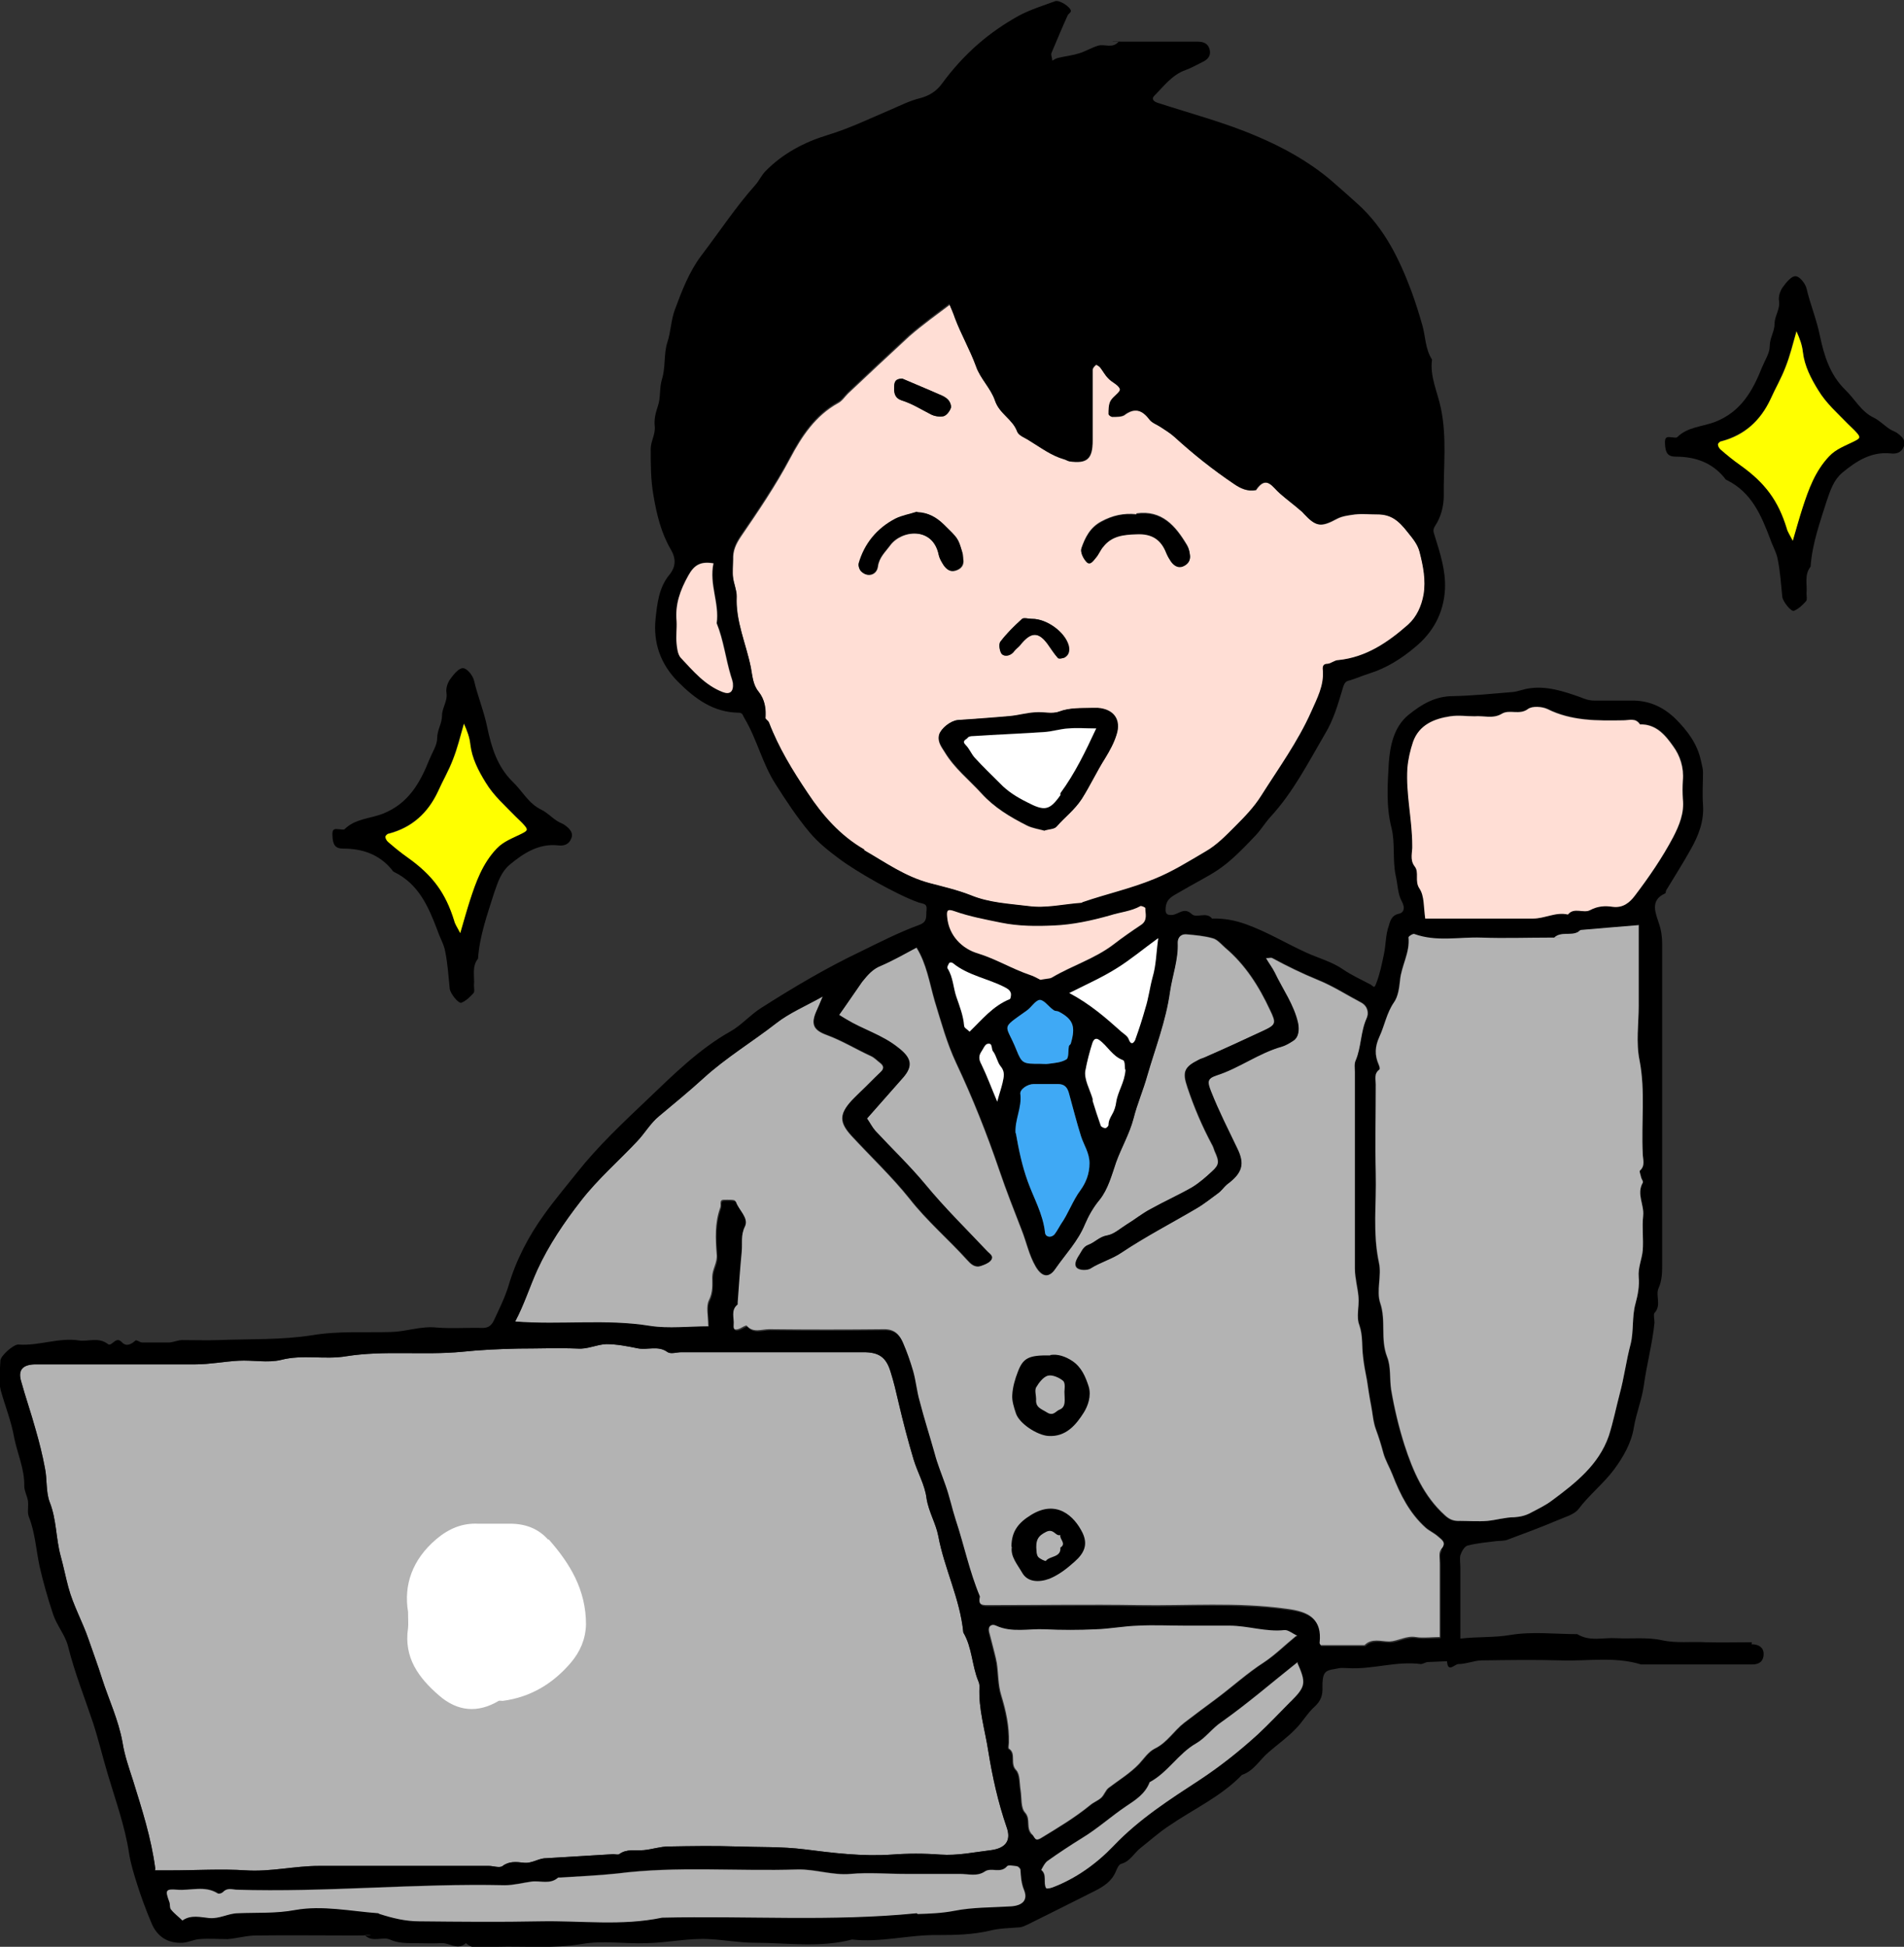 <?xml version="1.0" encoding="UTF-8"?>
<svg xmlns="http://www.w3.org/2000/svg" width="470.8" height="481.3" version="1.1" viewBox="0 0 470.8 481.3">
  <rect x="0" y="0" width="470.8" height="481.3" fill="#333333" stroke="none"/>
  <!-- Generator: Adobe Illustrator 28.7.1, SVG Export Plug-In . SVG Version: 1.2.0 Build 142)  -->
  <g>
    <g id="_レイヤー_1" data-name="レイヤー_1">
      <path d="M82.2,206.8c0-1-.2-2.1,1.5-1.8.5,0,1.2.2,1.5,0,2.6-2.6,6.3-2.6,9.4-3.8,6.4-2.5,9.3-7.7,11.6-13.5.7-1.7,1.9-3.5,1.9-5.2,0-2.1,1.2-3.6,1.2-5.6,0-1.9,1.4-3.5,1.1-5.6-.2-1.1.3-2.6,1-3.5.8-1.1,2.1-2.7,3.1-2.6,1,0,2.4,1.8,2.7,3,.9,3.9,2.5,7.7,3.3,11.7,1,4.7,2.4,9.6,6.3,13.4,2.4,2.3,3.9,5.4,7.1,6.9,1.4.7,2.5,1.9,3.9,2.8.6.4,1.4.6,2,1.1,1.1.8,2.1,1.9,1.4,3.3-.5,1.3-1.7,1.8-3.2,1.6-4.8-.5-8.5,1.9-12,4.8-2.1,1.8-2.9,4.3-3.8,6.9-1.7,5.4-3.6,10.6-4,16.3-1.6,2-.8,4.4-1,6.6,0,.7.2,1.5-.1,1.9-.8.9-1.8,1.9-3,2.4-.7.3-2.8-2.3-2.9-3.5-.3-3-.5-6.1-1.1-9.1-.3-1.8-1.3-3.4-1.9-5.2-2.2-5.8-4.6-11.5-10.7-14.5-.3-.1-.5-.4-.7-.7-3.1-3.7-7.2-5.1-11.9-5.1-2,0-2.6-.9-2.7-3.2ZM114.7,178.9c-1,3.2-1.7,6.1-2.7,8.8-1.1,2.7-2.5,5.3-3.7,7.9-2.4,5.3-6.4,8.8-12.1,10.4-.4,0-.8.5-.9.8,0,.4.2.9.6,1.2,1.6,1.3,3.2,2.7,4.9,3.9,6.2,4.4,9.4,8.8,11.5,15.6.3.9.8,1.7,1.5,3.1.9-3.1,1.6-5.6,2.4-8.1,1.5-4.6,3.1-9.1,6.6-12.8,1.7-1.8,4-2.6,6-3.6,1.5-.8,1.8-1,.8-2.2-.7-.8-1.4-1.4-2.1-2.1-2.6-2.7-5.4-5.1-7.4-8.4-1.8-2.9-3.4-6-3.8-9.4-.2-1.8-.8-3.3-1.6-5.2Z" fill-rule="evenodd"/>
      <path d="M38.4,462c-1-7.6-3.3-14.7-5.5-21.8-1-3.1-2.1-6.2-2.6-9.4-1-5.6-3.4-10.6-5.1-15.9-1-3.2-2.2-6.4-3.3-9.6-1.5-4.4-3.8-8.4-5-12.9-.7-2.6-1.2-5.2-1.9-7.7-1.2-4.4-1-9-2.7-13.3-1-2.6-.6-5.7-1.2-8.5-.6-3.2-1.4-6.4-2.3-9.5-1.1-4-2.5-8-3.6-12-.8-2.8.5-4.1,3.7-4.1,13.2,0,26.3,0,39.5,0,3.5,0,7-.7,10.6-.9,3.5-.2,7.2.6,10.5-.2,5.4-1.4,10.8,0,16.1-.9,9.5-1.5,19.1-.2,28.6-1.1,4.7-.5,9.4-.7,14.1-.8,4.8,0,9.7-.2,14.5,0,2.5.2,4.7-1,7.1-1.1,2.6,0,5.1.5,7.6,1,2.5.6,5.2-.8,7.6,1,.8.5,2.3,0,3.4,0,15,0,30,0,45,0,3.8,0,5.6,1.2,6.7,4.8.8,2.5,1.4,5.1,2,7.7,1.1,4.7,2.3,9.3,3.7,14,1,3.3,2.8,6.3,3.2,9.6.5,3.3,2.3,6.2,2.9,9.3,1.5,8.1,5.4,15.6,6.2,23.9,2.2,3.7,2.1,8.1,3.7,12,.2.4.3.9.3,1.4-.3,5.5,1.4,10.8,2.2,16.1,1,6.2,2.4,12.5,4.5,18.6,1.2,3.3-.2,5.2-3.8,5.7-4.2.5-8.3,1.4-12.6,1.1-4-.3-8-.3-12,0-7.3.5-14.5-.4-21.6-1.3-5.6-.7-11.1-.5-16.6-.7-5.7-.2-11.3-.1-17,0-2,0-4,.7-6.1.9-2.1.2-4.2-.4-6.1,1-.3.2-1,0-1.5,0-5.5.3-11.1.7-16.6,1-1.9,0-3.5,1.4-5.6,1.1-1.7-.2-3.5-.4-5.1.8-.7.6-2.3,0-3.4,0-14,0-28,0-42,0-6.1,0-12,1.5-18.1,1.1-6.1-.4-12.3,0-18.5,0h-4Z" fill="#b3b3b3" fill-rule="evenodd"/>
      <path d="M175.2,328c-5.1,0-9.9.6-14.5-.1-11-1.8-22.1-.2-33.4-1.1,2.2-4.1,3.6-8.6,5.5-12.8,2.8-6.1,6.6-11.7,10.8-17.1,4.2-5.4,9.3-9.8,13.9-14.7,1.9-2,3.3-4.5,5.4-6.2,3.7-3.1,7.5-6.2,11-9.4,5.6-5.1,12.1-9,18-13.6,3.2-2.5,7.2-4.2,11.5-6.6-.7,1.7-1.1,2.6-1.5,3.5-1.5,3.3-.8,4.8,2.5,6,3.8,1.4,7.2,3.5,10.9,5.2.9.4,1.5,1.1,2.3,1.7,1,.8,1,1.5,0,2.4-1.7,1.6-3.3,3.3-5,4.9s-1.4,1.4-2.1,2.1c-3,3.3-3,5.3,0,8.6,4.8,5.2,10,10.1,14.4,15.6,4.3,5.5,9.6,10,14.2,15.1.9,1,1.9,2,3.4,1.5.9-.3,1.9-.7,2.4-1.3.9-1.1-.4-1.7-1-2.4-5.1-5.4-10.4-10.6-15.1-16.3-3.9-4.7-8.3-8.9-12.4-13.3-.8-.9-1.4-2.1-2.1-3.1,3-3.4,6-6.8,9-10.2,2.5-2.9,1.9-4.9-1.4-7.4-3.9-3.1-8.6-4.4-12.7-6.9-.7-.4-1.3-.8-1.8-1.1,2-2.8,3.8-5.5,5.7-8.2,1.3-1.6,2.6-3.2,4.7-4,3-1.3,5.8-2.9,8.8-4.5,2.5,4,3.2,8.7,4.5,13.2,1.6,5.2,3,10.4,5.3,15.3,4.1,8.7,7.6,17.5,10.7,26.6,1.7,5,3.6,9.8,5.5,14.7,1.2,3,1.8,6.2,3.5,9.1,1.5,2.5,3.2,2.9,4.8.5,2.5-3.6,5.6-6.8,7.3-11,.9-2.1,2.1-4.2,3.6-6,2.1-2.6,3-6.1,4.1-9.3,1.3-3.6,3.3-7,4.3-10.8.9-3.6,2.4-7,3.4-10.6,2-6.9,4.6-13.5,5.6-20.7.6-4.1,2.1-8,1.9-12.2,0-1.3.9-2.2,2.2-2.1,2.2.2,4.5.4,6.6,1,1.1.3,2.1,1.5,3,2.3,5,4.2,8.4,9.6,11.1,15.4,1.6,3.3,1.5,3.7-1.7,5.2-4.7,2.2-9.5,4.4-14.3,6.5-.6.3-1.2.4-1.7.7-3.6,1.8-4,3-2.7,6.8,1.6,4.8,3.6,9.5,6,14,.3.5.5,1.1.7,1.7,1.2,2.6,1.2,3.4-.7,5.1-1.5,1.4-3.1,2.8-4.9,3.9-3.3,1.9-6.9,3.5-10.3,5.4-2.1,1.1-3.9,2.6-5.9,3.8-1.6,1-3.1,2.4-4.8,2.7-1.9.3-3,1.7-4.6,2.3-1.4.5-1.7,1.7-2.4,2.7-.7,1.1-1.2,2.3-.4,3,.7.6,2.4.6,3.2.2,2.5-1.6,5.5-2.4,7.8-4,6-4,12.4-7.3,18.5-10.9,1.9-1.1,3.6-2.5,5.4-3.8.8-.6,1.4-1.5,2.1-2.1,3.8-2.8,4.5-5,2.5-9-2.2-4.6-4.5-9.1-6.4-13.9-1-2.5-1-3.3,1.4-4.1,5.6-1.8,10.4-5.5,16.1-7.1,1-.3,2-.9,2.9-1.5,1.2-.8,1.4-2.5,1.1-4.2-1-4.6-3.8-8.4-5.8-12.6-.6-1.2-1.4-2.2-2.2-3.6.8,0,1.4-.2,1.7,0,3.7,2,7.4,3.8,11.3,5.4,3.7,1.5,7.1,3.7,10.7,5.6,1.6.9,1.9,2.6,1.3,3.9-1.5,3.3-1.3,7.1-2.7,10.4-.4.8-.2,1.9-.2,2.9,0,16.2,0,32.3,0,48.5,0,2.4.7,4.7.9,7.1.2,2.3-.6,4.9.2,6.9.9,2.6.6,5.1.9,7.6.2,2,.6,4.1,1,6.1.3,2,.6,4.1,1,6.1.4,2,.5,4.1,1.2,6,.7,1.9,1.3,3.8,1.8,5.7.5,1.9,1.6,3.7,2.3,5.5,1.9,4.9,4.2,9.5,8.2,13.1.9.8,2.1,1.3,3.1,2.2.9.8,2.2,1.5.7,3.2-.6.7-.3,2.2-.3,3.3,0,6,0,12,0,18.3-2,0-4.1.3-5.9,0-2.4-.4-4.3,1-6.6,1.1-2,0-4.3-.9-6.1.9h-10.9c-.2-.4-.5-.7-.4-.9.6-5.7-2.4-7.4-8-8.1-12.2-1.7-24.4-.7-36.6-.9-12.2-.2-24.3,0-36.5,0-1.7,0-3.5.3-2.9-2.4-2.6-6.2-3.9-12.7-6-19-.9-2.8-1.5-5.7-2.5-8.5-.9-2.6-2-5.2-2.7-7.9-1.2-4.3-2.6-8.6-3.7-12.9-.7-2.4-.9-4.9-1.6-7.4-.7-2.4-1.5-4.7-2.5-7-.8-1.9-2-3.1-4.4-3.1-9.5.1-19,.1-28.5,0-1.9,0-4,1-5.6-.9-.1-.1-1.1.4-1.6.7-1.3.6-1.9.2-1.8-1.1.2-1.7-.8-3.7,1-5.1,0,0,0-.3,0-.5.3-4.2.6-8.4,1-12.6.2-2-.3-4,.8-6.2,1-2.1-1.5-3.9-2.2-6-.1-.4-1.8-.3-2.8-.3-1.3,0-.6,1.2-.9,1.9-1.4,3.8-1.2,7.7-.9,11.6.2,2.1-1.1,3.6-1.1,5.6,0,1.9.2,3.7-.8,5.7-.8,1.6-.2,3.9-.2,6.2Z" fill="#b3b3b3" fill-rule="evenodd"/>
      <path d="M234.8,75.2c.5,1.2,1,2.3,1.4,3.5,1.5,4,3.7,7.8,5.2,11.9,1,3,3.7,5.5,4.7,8.5,1.1,3.3,4.4,4.6,5.5,7.7.4,1,2,1.5,3,2.2,2.8,1.7,5.4,3.7,8.6,4.6.4.1.8.4,1.3.5,4.3.6,5.7-.6,5.7-5.1,0-5.8,0-11.7,0-17.5,0-.5.5-1,.9-1.3,0,0,.8.4,1,.7.7.9,1.2,1.9,2,2.7.9,1,2.6,1.6,2.9,2.7.2.7-1.7,1.8-2.3,2.9-.5.9-.5,2.2-.5,3.3,0,.2.7.7,1,.6.9,0,2.1,0,2.8-.4,2.6-2,4.5-1.3,6.3,1.1.6.8,1.8,1.2,2.7,1.8,1.2.8,2.4,1.5,3.5,2.5,4.6,4.2,9.5,8.1,14.7,11.6,1.6,1.1,3.3,1.9,5.4,1.5,2.6-3.9,4.1-.7,6,.9,1.7,1.5,3.5,2.8,5.2,4.3.3.2.5.5.7.7,3,3.2,4.2,3.3,8.1,1.2,1.3-.7,3-.9,4.5-1.1,1.8-.2,3.7,0,5.5,0,3.3,0,5.2,1.4,7.6,4.5,1.2,1.5,2.4,2.9,2.9,4.8.9,3.5,1.6,7,1,10.6-.5,2.8-1.7,5.5-3.8,7.4-5,4.4-10.4,8.1-17.3,8.8-.9,0-1.7.8-2.6.9-1.2,0-1.3.7-1.2,1.6.3,3.8-1.4,6.9-2.9,10.3-3.3,7.4-8.1,14-12.4,20.8-1.7,2.7-4,5.1-6.3,7.4-2.3,2.3-4.6,4.7-7.4,6.3-4.1,2.4-8.2,5-12.7,6.8-5.8,2.4-11.8,3.7-17.6,5.7-.1,0-.3.2-.4.2-4.4.3-8.8,1.4-13.1.8-4.8-.6-9.7-.8-14.3-2.7-3.3-1.3-6.8-2.1-10.2-3-6-1.6-10.9-5.1-16.1-8.1-5.9-3.4-10.3-8.4-14-14-3.7-5.5-7.2-11.2-9.6-17.5-.2-.4-.9-.8-.9-1.1.2-2.3-.1-4.5-1.6-6.4-1.5-1.8-1.6-4.1-2-6.2-1.2-5.9-3.8-11.4-3.5-17.6,0-1.5-.7-3-.9-4.6-.2-1.5,0-3,0-4.5-.1-2.2.7-3.9,1.9-5.7,4.3-6.3,8.6-12.6,12.2-19.4,2.8-5.3,6.2-10.5,11.8-13.6,1-.5,1.7-1.6,2.5-2.4,5-4.7,10.1-9.5,15.1-14.1,1.7-1.5,3.5-2.9,5.2-4.2,1.6-1.2,3.2-2.4,4.8-3.6ZM258.4,205.3c1.1-.3,2.3-.3,2.8-.9,2-2.3,4.5-4.1,6.2-6.8,2.1-3.3,3.7-6.8,5.8-10.1,1.1-1.8,2.2-3.8,2.8-5.8,1.2-3.7-.8-6.3-4.6-6.6-.5,0-1,0-1.5,0-2.7,0-5.4-.1-8.1.9-1.8.6-4,0-5.9.2-2,.2-4,.7-6.1.9-4.3.4-8.7.7-13.1,1-1.7.1-4,2-4.5,3.5-.5,1.8.6,3.1,1.4,4.4,2.4,4,6,6.8,9.1,10.2,3.2,3.5,7.1,5.8,11.2,7.9,1.4.7,3,.9,4.4,1.3ZM226.8,126.6c-1.8.5-3.7.9-5.3,1.7-4.6,2.3-7.6,6.1-9.1,11.1-.2.6.2,1.6.7,2,1.5,1.4,3.7.8,4-1.3.3-2.3,1.9-3.7,3-5.2,2.8-3.9,10.7-4.8,12.1,2.4.2.9.7,1.7,1.2,2.5.7,1,1.6,1.7,2.9,1.3,1.4-.4,2.2-1.4,1.9-2.9,0-.6-.1-1.3-.3-1.9-1-3.2-1-3.1-4.5-6.6-1.8-1.8-3.8-2.9-6.5-3ZM281,127.1c-3.2-.3-5.9.3-8.7,1.8-2.8,1.5-4,4-4.9,6.6-.3.9.5,2.5,1.3,3.3.9.9,1.7-.4,2.3-1.1.7-.8,1.1-1.9,1.8-2.7,2.1-2.6,5-3,8.2-3.1,3.8-.1,6.1,1.3,7.4,4.7.3.7.6,1.4,1.1,2,.7,1,1.7,1.7,2.9,1.3,1.3-.4,2.1-1.5,1.8-3-.1-.7-.3-1.5-.7-2.2-2.8-4.7-6.2-8.7-12.5-7.8ZM255.2,153c-.8,0-2-.3-2.4,0-2,1.7-3.9,3.6-5.4,5.7-.5.6-.2,2.6.5,3.1.7.6,2.2.3,3-.9.4-.5,1-.9,1.4-1.4,2.6-3.3,4.6-3.4,6.8-.3.8,1.1,1.6,2.4,2.5,3.4.2.3,1.2.1,1.6,0,1.2-.6,1.4-1.8,1.1-3-.9-3.3-5.4-6.6-9-6.6ZM223.1,93.6c-1.9,0-2,1-2,2.4,0,1.5.6,2.5,1.9,3,2.5.8,4.7,2.2,7.1,3.4.9.5,2.2.7,3.2.5.7-.2,1.5-1.2,1.8-2,.2-.6-.2-1.6-.7-2.1-.6-.7-1.5-1.1-2.4-1.4-3-1.3-5.9-2.5-8.9-3.8Z" fill="#ffded5" fill-rule="evenodd"/>
      <path d="M433.2,406c-3.8,0-7.7.1-11.5,0-3.6-.2-7.1.3-10.8-.5-3.6-.8-7.5-.3-11.3-.5-3.2-.2-6.5.9-9.6-1-5.5,0-11.1-.7-16.5.2-4.1.7-8.1.4-12.4.9v-17.6c0-1-.2-2.1,0-3,.3-.9,1-2.2,1.8-2.4,2.3-.6,4.7-.8,7.1-1.1,1-.1,2,0,2.9-.4,4-1.5,8.1-3,12.1-4.7,1.8-.8,4.2-1.4,5.3-2.8,2.7-3.6,6.2-6.3,8.8-9.8,2.3-3.1,4.3-6.6,4.9-10.4.6-3.6,2-6.9,2.5-10.6.7-5.1,2.1-10.2,2.6-15.3,0-.8-.3-2,0-2.4,1.8-1.9.2-4.3,1-6.1.9-2,.9-4,.9-6.1,0-26.3,0-52.7,0-79,0-1.7-.2-3.4-.8-5.1-.7-2.3-2.4-5.7,1.5-7.4.2,0,.2-.6.3-.8,2-3.3,4.1-6.6,6-10,2-3.5,3.4-7.1,3.1-11.2-.2-2.6,0-5.3,0-8,0-.9-.3-1.8-.5-2.8-.9-4.2-3.3-7.4-6.3-10.4-3.2-3.1-6.8-4.6-11.1-4.5-3,0-6,0-9,0-1.3,0-2.4-.4-3.6-.9-4-1.4-8.2-2.8-12.6-2.1-1.4.2-2.7.8-4.1.9-4.9.4-9.7.9-14.6,1-4.5,0-7.9,2.1-11.1,4.7-3.6,3-4.5,7.7-4.8,11.9-.3,5.3-.7,10.7.7,16.1.9,3.7.2,7.7,1,11.6.5,2.1.5,4.6,1.5,6.4,1,1.8.4,2.9-.7,3.1-1.9.4-2.2,2-2.5,3-.8,2.2-.7,4.7-1.2,7-.5,2.4-1,4.9-1.9,7.2-.5,1.4-.6.8-1.4.3-2.3-1.2-4.7-2.3-6.9-3.8-2.6-1.8-5.9-2.7-8.8-4-5.1-2.3-9.8-5.2-15.1-7.1-2.8-1-5.5-1.5-8.4-1.4-1.4-1.8-3.8,0-5-1.1-1.9-1.8-3.2,0-4.8.2-.8,0-1.6.1-1.7-1.1,0-1.9.5-2.9,2.5-4,10.2-6,10.9-5.1,19.9-14.7,1.3-1.4,2.3-3.1,3.6-4.5,5.6-6.1,9.3-13.4,13.4-20.4,2.2-3.6,3.3-7.6,4.5-11.6.4-1.2.7-1.5,1.7-1.7,1.6-.5,3.2-1.2,4.8-1.7,4.2-1.3,8-3.7,11.3-6.5,4.4-3.6,7.1-8.4,7.4-14.4.2-4.6-1.2-8.8-2.5-13-.3-1-.6-1.5,0-2.5,1.5-2.2,2.2-5,2.2-7.5-.1-7.2.8-14.4-.7-21.6-.8-4-2.8-7.9-2.2-12.1-1.7-2.6-1.6-5.7-2.4-8.5-.8-2.8-1.7-5.7-2.7-8.4-3-8-6.7-15.6-13.2-21.5-2.3-2.1-4.6-4.1-6.9-6.1-5.5-4.6-11.7-8-18.1-10.7-7.9-3.4-16.3-5.6-24.6-8.3-1.2-.4-1.4-1.1-.8-1.7,2.4-2.4,4.4-5.2,7.8-6.4,1.4-.5,2.8-1.3,4.2-2,1.3-.6,2.1-1.6,1.7-3.1-.4-1.4-1.4-1.9-3-1.9-6,0-12,0-18,0s-1.3-.2-1.5,0c-1.5,1.8-3.5.5-5.1,1-1.6.5-3.1,1.4-4.7,1.9-1.6.5-3.4.7-5.1,1.1-.5.1-1,.4-1.5.7,0-.6-.4-1.4-.2-1.9,1.3-3.1,2.6-6.2,4-9.3.2-.4.8-.7.8-1.1-.1-1-2.9-2.8-3.9-2.4-3,1.1-6.2,2.1-9,3.6-7.2,4-13.4,9.2-19,16.8-1.3,1.8-3.1,3-5.5,3.6-2.4.6-4.6,1.7-6.9,2.7-5.2,2.2-10.3,4.7-15.9,6.4-5.6,1.7-11,4.5-15.3,8.9-1,1-1.6,2.4-2.5,3.4-4.9,5.5-8.9,11.6-13.4,17.5-3,4-4.8,8.7-6.5,13.3-1,2.6-1,5.5-1.9,8.2-.9,2.8-.4,6.1-1.3,9-.7,2.2-.3,4.6-1,6.6-.6,1.8-1,3.4-.8,5.1.2,2-1,3.7-1,5.6,0,3.9,0,7.7.7,11.6.8,4.7,1.9,9.2,4.3,13.3,1.3,2.2,1.2,4.2-.3,6.1-2.7,3.2-3.1,7.3-3.5,11-.6,5.9,1.2,11.2,5.6,15.6,4.2,4.2,8.7,7.5,14.9,7.6,1.1,0,1,.6,1.5,1.4,3.1,5.2,4.4,11.2,7.7,16.3,2.6,4.1,5.3,8.2,8.4,11.9,2.1,2.5,4.6,4.5,7.3,6.5,4.1,3.1,14.2,8.9,19.6,10.8,1.2.4,2.2.2,2,1.9-.2,1.5.4,2.9-1.9,3.7-4.9,1.8-9.6,4.2-14.3,6.5-8.6,4.1-16.7,8.9-24.7,14-2.7,1.7-4.9,4.3-7.6,5.8-7.8,4.4-14.1,10.7-20.5,16.8-6.1,5.8-12.2,11.5-17.5,18.2-2.7,3.4-5.5,6.7-8,10.2-3.9,5.4-7,11.3-8.9,17.8-.9,2.9-2.3,5.7-3.6,8.5-.5,1-1.2,1.8-2.7,1.8-3.8-.1-7.7.2-11.5-.1-3.8-.4-7.4,1-11.1,1.1-6.5.2-13-.3-19.6.8-7.6,1.2-15.4.9-23.1,1.2-3,.1-6,0-9,0-1.1,0-2.1.5-3.2.6-2.2,0-4.5,0-6.7,0-.6,0-1.4-.7-1.7-.5-1.1,1-2.3,1.6-3.4.4-1.5-1.6-2.4,1.2-3.4.5-2.3-1.8-4.8-.6-7.1-.9-5.1-.8-10,1.4-15.1,1-1.2,0-4.4,2.8-4.4,4-.1,2.5-.5,5.1.1,7.4,1.1,3.9,2.6,7.6,3.3,11.6.8,4,2.6,7.8,2.5,12,0,1.2.7,2.4.9,3.6.2,1.3-.2,2.8.2,3.9,1.6,4,1.8,8.2,2.7,12.4.9,3.9,2,7.8,3.3,11.7.9,2.8,3,5.2,3.7,7.9,1.6,6.5,4.1,12.7,6.2,19,1.4,4.3,2.4,8.6,3.7,12.9,1.9,6.4,4.2,12.7,5.2,19.3.4,2.6,1.2,5.2,2,7.7,1,3.2,2.2,6.4,3.5,9.5,1.4,3.5,4.1,5.2,7.8,5,1.4-.1,2.7-.8,4.1-.9,2.3-.2,4.7,0,7,0,2.4-.2,4.7-.9,7.1-.9,8-.1,16,0,24,0s2.4-.4,2.9,0c1.9,1.8,4.3.2,6.1,1,2,.9,4,.9,6.1.9,2.2,0,4.3.1,6.5,0,2.1-.2,4.1,1.9,6.2,0,2.3,2,5.1,1,7.6.9,7-.2,14,.5,21.1-.7,5.2-.9,10.6,0,16-.2,5.2-.1,10.3-1.3,15.6-1,3.7.2,7.4.9,11.1.9,8,0,16.1,1.3,24.1-.8,7.1.8,14-1.2,21.1-1.1,4.4,0,8.8-.1,13-1.1,2.4-.6,4.7-.6,7.1-.8.8,0,1.5-.4,2.2-.7,5.5-2.7,11-5.5,16.6-8.3,2.2-1.1,4.2-2.4,5.2-4.8.3-.7.7-1.7,1.3-1.9,2.3-.6,3.2-2.7,4.9-4,2.3-1.8,4.4-3.7,6.8-5.3,6.1-4.2,13-7.3,18.2-12.7,3-1,4.4-3.8,6.7-5.7,2.2-1.9,4.6-3.6,6.6-5.7,1.7-1.7,2.9-3.9,4.7-5.5,1.5-1.4,2-2.8,1.9-4.8,0-1.2,0-2.8.7-3.6.7-.8,2.3-.8,3.5-1.1.6-.1,1.3,0,2,0,6.1.4,12-1.8,18.1-1,.6,0,1.2-.5,1.8-.5,1.6-.1,3.1-.1,4.7-.2.2,3,1.9.7,2.8.7,1.9,0,3.7-.8,5.6-.9,6.7-.1,13.3-.2,20,0,6.5.2,13.1-1,19.6,1,9.2,0,18.3,0,27.5,0,1.9,0,2.8-1,2.8-2.6,0-1.5-1.1-2.4-3-2.4ZM348.1,189.8c.2-2.3.7-4.4,1.4-6.5,1.5-4.2,5.2-5.7,9.2-6.3,2-.3,4,0,6,0,2.2-.2,4.5.7,6.7-.6,1.9-1.2,4.4.4,6.5-1.2,1.1-.8,3.5-.6,4.8,0,6,3,12.4,2.9,18.8,2.8,1.4,0,3-.7,4.1,1,4-.1,6.3,2.7,8.2,5.4,1.7,2.3,2.7,5.3,2.4,8.5-.1,1.5-.1,3,0,4.5.4,3.5-.9,6.6-2.4,9.5-2.7,5.1-6,9.9-9.5,14.5-1.3,1.7-2.9,3-5.4,2.7-1.9-.3-3.7-.2-5.6.8-1.6.9-4-.8-5.5,1.1-3-.7-5.7,1-8.6,1-8.8,0-17.6,0-26.7,0-.4-2.8-.2-5.5-1.4-7.3-1.3-1.9,0-4-1.2-5.5-1.3-1.7-.5-3.5-.6-5.2,0-6.4-1.6-12.6-1.2-19.1ZM178.7,171c-4.4-1.7-7.3-5.2-10.4-8.5-.7-.8-.9-2.3-1-3.5-.2-1.8.1-3.7,0-5.5-.4-4.2.9-7.7,2.9-11.3,1.4-2.5,2.9-3.6,6.3-3-1.1,5.2,1.5,9.8.8,14.8,1.7,4.2,2.2,8.7,3.5,13,.2.6.4,1.2.5,1.8.2,2.1-.7,2.9-2.5,2.2ZM213.7,210c-5.9-3.4-10.3-8.4-14-14-3.7-5.5-7.2-11.2-9.6-17.5-.2-.4-.9-.8-.9-1.1.2-2.3-.1-4.5-1.6-6.4-1.5-1.8-1.6-4.1-2-6.2-1.2-5.9-3.8-11.4-3.5-17.6,0-1.5-.7-3-.9-4.6-.2-1.5,0-3,0-4.5-.1-2.2.7-3.9,1.9-5.7,4.3-6.3,8.6-12.6,12.2-19.4,2.8-5.3,6.2-10.5,11.8-13.6,1-.5,1.7-1.6,2.5-2.4,5-4.7,10.1-9.5,15.1-14.1,1.7-1.5,3.5-2.9,5.2-4.2,1.6-1.2,3.2-2.4,4.8-3.6.5,1.2,1,2.3,1.4,3.5,1.5,4,3.7,7.8,5.2,11.9,1,3,3.7,5.5,4.7,8.5,1.1,3.3,4.4,4.6,5.5,7.7.4,1,2,1.5,3,2.2,2.8,1.7,5.4,3.7,8.6,4.6.4.1.8.4,1.3.5,4.3.6,5.7-.6,5.7-5.1,0-5.8,0-11.7,0-17.5,0-.5.5-1,.9-1.3,0,0,.8.4,1,.7.7.9,1.2,1.9,2,2.7.9,1,2.6,1.6,2.9,2.7.2.7-1.7,1.8-2.3,2.9-.5.9-.5,2.2-.5,3.3,0,.2.7.7,1,.6.9,0,2.1,0,2.8-.4,2.6-2,4.5-1.3,6.3,1.1.6.8,1.8,1.2,2.7,1.8,1.2.8,2.4,1.5,3.5,2.5,4.6,4.2,9.5,8.1,14.7,11.6,1.6,1.1,3.3,1.9,5.4,1.5,2.6-3.9,4.1-.7,6,.9,1.7,1.5,3.5,2.8,5.2,4.3.3.2.5.5.7.7,3,3.2,4.2,3.3,8.1,1.2,1.3-.7,3-.9,4.5-1.1,1.8-.2,3.7,0,5.5,0,3.3,0,5.2,1.4,7.6,4.5,1.2,1.5,2.4,2.9,2.9,4.8.9,3.5,1.6,7,1,10.6-.5,2.8-1.7,5.5-3.8,7.4-5,4.4-10.4,8.1-17.3,8.8-.9,0-1.7.8-2.6.9-1.2,0-1.3.7-1.2,1.6.3,3.8-1.4,6.9-2.9,10.3-3.3,7.4-8.1,14-12.4,20.8-1.7,2.7-4,5.1-6.3,7.4-2.3,2.3-4.6,4.7-7.4,6.3-4.1,2.4-8.2,5-12.7,6.8-5.8,2.4-11.8,3.7-17.6,5.7-.1,0-.3.2-.4.2-4.4.3-8.8,1.4-13.1.8-4.8-.6-9.7-.8-14.3-2.7-3.3-1.3-6.8-2.1-10.2-3-6-1.6-10.9-5.1-16.1-8.1ZM239.7,255c-.5-.5-1.3-.9-1.3-1.4-.2-2.5-1.1-4.8-1.9-7.1-.8-2.3-.8-4.9-2.2-7.1-.2-.3.2-.9.4-1.3.1-.2.7-.2.9,0,3.8,3.1,8.7,3.8,12.9,6,.6.3,1.2.7,1.4,1.3.2.4,0,1.5-.2,1.6-4.2,1.7-6.9,5.1-10,8.1ZM247.9,267.7c-.3,1.3-.8,2.7-1.3,4.6-1.4-3.3-2.5-6.3-3.9-9.2-.6-1.1-.8-2-.1-3.1.5-.7.9-1.8,1.5-2,1.5-.4.9,1.3,1.5,1.9.8,1.1,1,2.6,1.8,3.6,1.2,1.4.8,2.7.5,4.1ZM236.1,225.4c3.7,1.3,7.5,2,11.4,2.8,4.4.9,8.8.9,13.1.7,4.7-.2,9.3-1.2,13.9-2.5,2.5-.8,5.2-1,7.5-2.3.2-.1,1.2.3,1.2.5,0,1.4.6,3-1,4.1-2.4,1.6-4.7,3.2-6.9,4.9-4.6,3.5-10.2,5.2-15.1,8.1-.6.4-1.5.3-2.8.6-.6-.3-1.6-.9-2.6-1.2-4.4-1.5-8.3-3.9-12.8-5.3-3.8-1.1-7.2-4.3-7.6-9-.2-1.8.2-2,1.9-1.4ZM253.8,249.9c1.2-.8,2.2-2.6,3.3-2.7,1.1,0,2.2,1.7,3.4,2.5.3.3.9.2,1.3.4,3.6,1.9,4.2,3.7,3,7.8,0,.3-.5.5-.5.8-.2,1.1,0,2.8-.6,3.2-1.3.8-3,.9-4.5,1.1-.6.1-1.3,0-2,0-4.2,0-4.5,0-5.9-3.5-2.6-6.5-4.1-4.9,2.5-9.6ZM252.3,270.5c-.2-1.2,1.8-2.5,3.3-2.5,2,0,4,0,6,0,1.6,0,2.3.8,2.7,2.2,1,3.6,1.9,7.2,3,10.7.7,2.2,2.1,4.1,2.1,6.7,0,2.6-.9,4.8-2.2,6.6-2,2.7-3,5.8-4.9,8.5-.5.8-.9,1.6-1.5,2.4-.8,1-2.3.8-2.4-.4-.5-4.6-2.8-8.5-4.3-12.7-1.4-3.9-2.2-7.8-2.9-11.8-.2-3.3,1.6-6.3,1.2-9.6ZM268.4,264.7c.4-2.2,1-4.5,1.7-6.7.4-1.2,1-1.3,1.7-.8,2.1,1.5,3.2,4,5.9,5,.5.2.4,1.7.5,2.3-.2,3.1-1.9,5.3-2.3,8-.1.9-.5,2.2-1,3-.5.9-.9,1.6-.9,2.6,0,.3-.5.8-.8.8-.3,0-1-.3-1.1-.6-.7-2-1.4-4.1-2-6.1,0-.1,0-.3,0-.5-.7-2.4-2.2-4.9-1.8-7.1ZM277.2,255c-3.8-3.4-7.7-6.8-12.8-9.5,4.4-2.2,8.2-3.9,11.7-6.1,3.4-2.1,6.6-4.8,10.2-7.4-.5,3.4-.5,6.6-1.4,9.6-.7,2.6-1,5.2-1.8,7.7-.7,2.5-1.5,5-2.4,7.5,0,.2-.9,2.3-1.7.1-.3-.8-1.2-1.3-1.9-1.9ZM38.4,462c-1-7.6-3.3-14.7-5.5-21.8-1-3.1-2.1-6.2-2.6-9.4-1-5.6-3.4-10.6-5.1-15.9-1-3.2-2.2-6.4-3.3-9.6-1.5-4.4-3.8-8.4-5-12.9-.7-2.6-1.2-5.2-1.9-7.7-1.2-4.4-1-9-2.7-13.3-1-2.6-.6-5.7-1.2-8.5-.6-3.2-1.4-6.4-2.3-9.5-1.1-4-2.5-8-3.6-12-.8-2.8.5-4.1,3.7-4.1,13.2,0,26.3,0,39.5,0,3.5,0,7-.7,10.6-.9,3.5-.2,7.2.6,10.5-.2,5.4-1.4,10.8,0,16.1-.9,9.5-1.5,19.1-.2,28.6-1.1,4.7-.5,9.4-.7,14.1-.8,4.8,0,9.7-.2,14.5,0,2.5.2,4.7-1,7.1-1.1,2.6,0,5.1.5,7.6,1,2.5.6,5.2-.8,7.6,1,.8.5,2.3,0,3.4,0,15,0,30,0,45,0,3.8,0,5.6,1.2,6.7,4.8.8,2.5,1.4,5.1,2,7.7,1.1,4.7,2.3,9.3,3.7,14,1,3.3,2.8,6.3,3.2,9.6.5,3.3,2.3,6.2,2.9,9.3,1.5,8.1,5.4,15.6,6.2,23.9,2.2,3.7,2.1,8.1,3.7,12,.2.4.3.9.3,1.4-.3,5.5,1.4,10.8,2.2,16.1,1,6.2,2.4,12.5,4.5,18.6,1.2,3.3-.2,5.2-3.8,5.7-4.2.5-8.3,1.4-12.6,1.1-4-.3-8-.3-12,0-7.3.5-14.5-.4-21.6-1.3-5.6-.7-11.1-.5-16.6-.7-5.7-.2-11.3-.1-17,0-2,0-4,.7-6.1.9-2.1.2-4.2-.4-6.1,1-.3.2-1,0-1.5,0-5.5.3-11.1.7-16.6,1-1.9,0-3.5,1.4-5.6,1.1-1.7-.2-3.5-.4-5.1.8-.7.6-2.3,0-3.4,0-14,0-28,0-42,0-6.1,0-12,1.5-18.1,1.1-6.1-.4-12.3,0-18.5,0h-4ZM249.9,471c-4.7.3-9.5.2-14,1.1-3.1.6-6.1.7-9.1.8-21,2.1-42,.6-63,1.1-10,2.1-20,.7-30.1.9-10,.2-20,.1-30,0-3.3,0-6.6-.8-9.7-1.8-.1,0-.3-.2-.4-.2-6.8-.5-13.8-2-20.5-.8-4.8.9-9.4.6-14.1.8-2.4,0-4.5,1.4-7.1,1.2-2.2-.2-4.6-.9-6.7.6-.9-.9-2-1.7-2.8-2.7-.4-.4-.2-1.2-.4-1.8-1.1-3-1-3.3,1.8-3.1,3.4.3,6.9-1.1,10.1.9.3.2,1,0,1.3-.3,1-1.1,2.2-.7,3.2-.6,22.2.7,44.3-1.6,66.5-1.1,2.2,0,4.4-.6,6.6-.9,2.2-.3,4.6.8,6.6-1,0,0,.3,0,.5,0,4.7-.3,9.4-.5,14.1-1,14.8-1.9,29.7-.5,44.6-1,4.4-.1,8.6,1.5,13.1,1.1,4.5-.4,9,0,13.5,0s9,0,13.5,0c2.1,0,4.3.7,6.2-.6,1.6-1.1,3.9.6,5.5-1.3.3-.4,1.6-.1,2.4,0,.3,0,.8.5.9.8.1,1.7.2,3.4.9,5.1,1,2.5-.4,3.8-3.2,4ZM255,453.6c-1.6-1.7-.2-3.7-1.7-5.4-1.1-1.2-.8-3.6-1.1-5.5-.3-1.7-.1-3.9-1.1-5-1.6-1.6.1-4.1-1.8-5.3-.2-.1,0-1,0-1.5.1-4-.7-7.8-1.9-11.7-.8-2.6-.7-5.4-1.1-8-.3-1.7-.8-3.3-1.2-5-.2-.9-.5-1.8-.7-2.7-.3-1.5.7-2,1.7-1.5,3.9,1.8,8.1.7,12.1.9,4.2.2,8.3.2,12.5,0,3.5-.1,7-.8,10.6-.9,3.8-.2,7.7,0,11.5,0s7.3,0,11,0c4.6,0,9,1.6,13.6,1.1.9-.1,1.9.8,3.2,1.4-2.7,2.2-5.1,4.6-7.8,6.4-4.2,2.7-7.8,6-11.8,9-2.7,2-5.4,4-8,6-2.6,2-4.2,4.9-7.3,6.4-1.6.8-2.7,2.5-3.9,3.8-2.2,2.3-5,4-7.5,5.9-.8.6-1.1,1.8-1.9,2.5-.8.7-1.9,1.1-2.7,1.8-3.8,3.1-8,5.6-12.1,8.1-1.5.9-1.4,0-2.2-.9ZM319,420.7c-2.7,2.7-5.3,5.5-8.1,8.1-4.5,4.1-9.3,7.9-14.3,11.2-7.5,4.9-15,9.7-21.3,16.3-4.2,4.4-9.3,8.1-15.1,10.3-.5.2-1.5.4-1.6.2-.8-1.3.3-3.3-1.2-4.5,0,0,.8-1.7,1.5-2.2,2.8-2,5.7-3.9,8.6-5.7,3.8-2.3,7.1-5.3,10.8-7.8,2.4-1.6,4.8-3.1,5.9-6,4.5-2.4,7.1-7.1,11.5-9.6,2.4-1.4,3.9-3.7,6.3-5.3,6.5-4.6,12.5-9.8,18.8-14.8,2.3,5.2,2.2,6-1.6,9.8ZM356.5,383.4c-.6.7-.3,2.2-.3,3.3,0,6,0,12,0,18.3-2,0-4.1.3-5.9,0-2.4-.4-4.3,1-6.6,1.1-2,0-4.3-.9-6.1.9h-10.9c-.2-.4-.5-.7-.4-.9.6-5.7-2.4-7.4-8-8.1-12.2-1.7-24.4-.7-36.6-.9-12.2-.2-24.3,0-36.5,0-1.7,0-3.5.3-2.9-2.4-2.6-6.2-3.9-12.7-6-19-.9-2.8-1.5-5.7-2.5-8.5-.9-2.6-2-5.2-2.7-7.9-1.2-4.3-2.6-8.6-3.7-12.9-.7-2.4-.9-4.9-1.6-7.4-.7-2.4-1.5-4.7-2.5-7-.8-1.9-2-3.1-4.4-3.1-9.5.1-19,.1-28.5,0-1.9,0-4,1-5.6-.9-.1-.1-1.1.4-1.6.7-1.3.6-1.9.2-1.8-1.1.2-1.7-.8-3.7,1-5.1,0,0,0-.3,0-.5.3-4.2.6-8.4,1-12.6.2-2-.3-4,.8-6.2,1-2.1-1.5-3.9-2.2-6-.1-.4-1.8-.3-2.8-.3-1.3,0-.6,1.2-.9,1.9-1.4,3.8-1.2,7.7-.9,11.6.2,2.1-1.1,3.6-1.1,5.6,0,1.9.2,3.7-.8,5.7-.8,1.6-.2,3.9-.2,6.2-5.1,0-9.9.6-14.5-.1-11-1.8-22.1-.2-33.4-1.1,2.2-4.1,3.6-8.6,5.5-12.8,2.8-6.1,6.6-11.7,10.8-17.1,4.2-5.4,9.3-9.8,13.9-14.7,1.9-2,3.3-4.5,5.4-6.2,3.7-3.1,7.5-6.2,11-9.4,5.6-5.1,12.1-9,18-13.6,3.2-2.5,7.2-4.2,11.5-6.6-.7,1.7-1.1,2.6-1.5,3.5-1.5,3.3-.8,4.8,2.5,6,3.8,1.4,7.2,3.5,10.9,5.2.9.4,1.5,1.1,2.3,1.7,1,.8,1,1.5,0,2.4-1.7,1.6-3.3,3.3-5,4.9-.7.7-1.4,1.4-2.1,2.1-3,3.3-3,5.3,0,8.6,4.8,5.2,10,10.1,14.4,15.6,4.3,5.5,9.6,10,14.2,15.1.9,1,1.9,2,3.4,1.5.9-.3,1.9-.7,2.4-1.3.9-1.1-.4-1.7-1-2.4-5.1-5.4-10.4-10.6-15.1-16.3-3.9-4.7-8.3-8.9-12.4-13.3-.8-.9-1.4-2.1-2.1-3.1,3-3.4,6-6.8,9-10.2,2.5-2.9,1.9-4.9-1.4-7.4-3.9-3.1-8.6-4.4-12.7-6.9-.7-.4-1.3-.8-1.8-1.1,2-2.8,3.8-5.5,5.7-8.2,1.3-1.6,2.6-3.2,4.7-4,3-1.3,5.8-2.9,8.8-4.5,2.5,4,3.2,8.7,4.5,13.2,1.6,5.2,3,10.4,5.3,15.3,4.1,8.7,7.6,17.5,10.7,26.6,1.7,5,3.6,9.8,5.5,14.7,1.2,3,1.8,6.2,3.5,9.1,1.5,2.5,3.2,2.9,4.8.5,2.5-3.6,5.6-6.8,7.3-11,.9-2.1,2.1-4.2,3.6-6,2.1-2.6,3-6.1,4.1-9.3,1.3-3.6,3.3-7,4.3-10.8.9-3.6,2.4-7,3.4-10.6,2-6.9,4.6-13.5,5.6-20.7.6-4.1,2.1-8,1.9-12.2,0-1.3.9-2.2,2.2-2.1,2.2.2,4.5.4,6.6,1,1.1.3,2.1,1.5,3,2.3,5,4.2,8.4,9.6,11.1,15.4,1.6,3.3,1.5,3.7-1.7,5.2-4.7,2.2-9.5,4.4-14.3,6.5-.6.3-1.2.4-1.7.7-3.6,1.8-4,3-2.7,6.8,1.6,4.8,3.6,9.5,6,14,.3.5.5,1.1.7,1.7,1.2,2.6,1.2,3.4-.7,5.1-1.5,1.4-3.1,2.8-4.9,3.9-3.3,1.9-6.9,3.5-10.3,5.4-2.1,1.1-3.9,2.6-5.9,3.8-1.6,1-3.1,2.4-4.8,2.7-1.9.3-3,1.7-4.6,2.3-1.4.5-1.7,1.7-2.4,2.7-.7,1.1-1.2,2.3-.4,3,.7.6,2.4.6,3.2.2,2.5-1.6,5.5-2.4,7.8-4,6-4,12.4-7.3,18.5-10.9,1.9-1.1,3.6-2.5,5.4-3.8.8-.6,1.4-1.5,2.1-2.1,3.8-2.8,4.5-5,2.5-9-2.2-4.6-4.5-9.1-6.4-13.9-1-2.5-1-3.3,1.4-4.1,5.6-1.8,10.4-5.5,16.1-7.1,1-.3,2-.9,2.9-1.5,1.2-.8,1.4-2.5,1.1-4.2-1-4.6-3.8-8.4-5.8-12.6-.6-1.2-1.4-2.2-2.2-3.6.8,0,1.4-.2,1.7,0,3.7,2,7.4,3.8,11.3,5.4,3.7,1.5,7.1,3.7,10.7,5.6,1.6.9,1.9,2.6,1.3,3.9-1.5,3.3-1.3,7.1-2.7,10.4-.4.8-.2,1.9-.2,2.9,0,16.2,0,32.3,0,48.5,0,2.4.7,4.7.9,7.1.2,2.3-.6,4.9.2,6.9.9,2.6.6,5.1.9,7.6.2,2,.6,4.1,1,6.1.3,2,.6,4.1,1,6.1.4,2,.5,4.1,1.2,6,.7,1.9,1.3,3.8,1.8,5.7.5,1.9,1.6,3.7,2.3,5.5,1.9,4.9,4.2,9.5,8.2,13.1.9.8,2.1,1.3,3.1,2.2.9.8,2.2,1.5.7,3.2ZM360.7,376.1c-1.5,0-2.4-.4-3.5-1.4-5.2-4.7-7.9-10.9-10-17.4-1.4-4.4-2.5-9-3.3-13.7-.4-2.7,0-5.6-1-8.1-1.7-4.4-.2-8.9-1.7-13.3-1-3,.4-6.7-.3-9.9-1.6-7.4-.6-14.7-.8-22.1-.2-7.3,0-14.7,0-22,0-1.2-.5-2.7.9-3.7.2-.1,0-.9-.2-1.3-1-2.3-.9-4.4.2-6.8,1.3-2.8,1.8-5.9,3.6-8.5,1-1.4,1.3-3.5,1.5-5.4.3-3.6,2.5-6.9,2.1-10.7,0-.2,1-.9,1.4-.8,5.5,2,11.1.7,16.6.9,5.7.2,11.3,0,17,0s.8.1,1,0c1.7-1.6,4.1-.4,5.9-1.4.3-.2.5-.5.8-.5,4.7-.4,9.3-.8,14.3-1.2v19.8c0,4.5-.7,9.1.2,13.5,1.5,7.7.4,15.4.8,23.1,0,1.4.7,3-.7,4.2-.2.2.2,1.1.3,1.7.1.4.6,1,.4,1.3-1.6,2.8.4,5.4.1,8.2-.3,2.8.1,5.7-.1,8.5-.2,2.2-1.2,4.3-1,6.6.2,2.2-.2,4.4-.8,6.6-.9,3.2-.4,6.8-1.2,10-1.1,4.1-1.6,8.3-2.7,12.3-.9,3.4-1.6,7-2.7,10.4-2.5,7.2-8.3,11.7-14.1,16-1.6,1.2-3.5,2.1-5.2,3-1.3.7-2.6,1-4.1,1.1-2.2,0-4.4.7-6.6.9-2.3.2-4.7,0-7,0Z" fill-rule="evenodd"/>
      <path d="M405.2,228.8v19.8c0,4.5-.7,9.1.2,13.5,1.5,7.7.4,15.4.8,23.1,0,1.4.7,3-.7,4.2-.2.2.2,1.1.3,1.7.1.4.6,1,.4,1.3-1.6,2.8.4,5.4.1,8.2-.3,2.8.1,5.7-.1,8.5-.2,2.2-1.2,4.3-1,6.6.2,2.2-.2,4.4-.8,6.6-.9,3.2-.4,6.8-1.2,10-1.1,4.1-1.6,8.3-2.7,12.3-.9,3.4-1.6,7-2.7,10.4-2.5,7.2-8.3,11.7-14.1,16-1.6,1.2-3.5,2.1-5.2,3-1.3.7-2.6,1-4.1,1.1-2.2,0-4.4.7-6.6.9-2.3.2-4.7,0-7,0-1.5,0-2.4-.4-3.5-1.4-5.2-4.7-7.9-10.9-10-17.4-1.4-4.4-2.5-9-3.3-13.7-.4-2.7,0-5.6-1-8.1-1.7-4.4-.2-8.9-1.7-13.3-1-3,.4-6.7-.3-9.9-1.6-7.4-.6-14.7-.8-22.1-.2-7.3,0-14.7,0-22,0-1.2-.5-2.7.9-3.7.2-.1,0-.9-.2-1.3-1-2.3-.9-4.4.2-6.8,1.3-2.8,1.8-5.9,3.6-8.5,1-1.4,1.3-3.5,1.5-5.4.3-3.6,2.5-6.9,2.1-10.7,0-.2,1-.9,1.4-.8,5.5,2,11.1.7,16.6.9,5.7.2,11.3,0,17,0s.8.1,1,0c1.7-1.6,4.1-.4,5.9-1.4.3-.2.5-.5.8-.5,4.7-.4,9.3-.8,14.3-1.2Z" fill="#b3b3b3" fill-rule="evenodd"/>
      <path d="M352.4,227c-.4-2.8-.2-5.5-1.4-7.3-1.3-1.9,0-4-1.2-5.5-1.3-1.7-.5-3.5-.6-5.2,0-6.4-1.6-12.6-1.2-19.1.2-2.3.7-4.4,1.4-6.5,1.5-4.2,5.2-5.7,9.2-6.3,2-.3,4,0,6,0,2.2-.2,4.5.7,6.7-.6,1.9-1.2,4.4.4,6.5-1.2,1.1-.8,3.5-.6,4.8,0,6,3,12.4,2.9,18.8,2.8,1.4,0,3-.7,4.1,1,4-.1,6.3,2.7,8.2,5.4,1.7,2.3,2.7,5.3,2.4,8.5-.1,1.5-.1,3,0,4.5.4,3.5-.9,6.6-2.4,9.5-2.7,5.1-6,9.9-9.5,14.5-1.3,1.7-2.9,3-5.4,2.7-1.9-.3-3.7-.2-5.6.8-1.6.9-4-.8-5.5,1.1-3-.7-5.7,1-8.6,1-8.8,0-17.6,0-26.7,0Z" fill="#ffded5" fill-rule="evenodd"/>
      <path d="M320.4,404.5c-2.7,2.2-5.1,4.6-7.8,6.4-4.2,2.7-7.8,6-11.8,9-2.7,2-5.4,4-8,6-2.6,2-4.2,4.9-7.3,6.4-1.6.8-2.7,2.5-3.9,3.8-2.2,2.3-5,4-7.5,5.9-.8.6-1.1,1.8-1.9,2.5-.8.7-1.9,1.1-2.7,1.8-3.8,3.1-8,5.6-12.1,8.1-1.5.9-1.4,0-2.2-.9-1.6-1.7-.2-3.7-1.7-5.4-1.1-1.2-.8-3.6-1.1-5.5-.3-1.7-.1-3.9-1.1-5-1.6-1.6.1-4.1-1.8-5.3-.2-.1,0-1,0-1.5.1-4-.7-7.8-1.9-11.7-.8-2.6-.7-5.4-1.1-8-.3-1.7-.8-3.3-1.2-5-.2-.9-.5-1.8-.7-2.7-.3-1.5.7-2,1.7-1.5,3.9,1.8,8.1.7,12.1.9,4.2.2,8.3.2,12.5,0,3.5-.1,7-.8,10.6-.9,3.8-.2,7.7,0,11.5,0s7.3,0,11,0c4.6,0,9,1.6,13.6,1.1.9-.1,1.9.8,3.2,1.4Z" fill="#b3b3b3" fill-rule="evenodd"/>
      <path d="M226.7,473c-21,2.1-42,.6-63,1.1-10,2.1-20,.7-30.1.9-10,.2-20,.1-30,0-3.3,0-6.6-.8-9.7-1.8-.1,0-.3-.2-.4-.2-6.8-.5-13.8-2-20.5-.8-4.8.9-9.4.6-14.1.8-2.4,0-4.5,1.4-7.1,1.2-2.2-.2-4.6-.9-6.7.6-.9-.9-2-1.7-2.8-2.7-.4-.4-.2-1.2-.4-1.8-1.1-3-1-3.3,1.8-3.1,3.4.3,6.9-1.1,10.1.9.3.2,1,0,1.3-.3,1-1.1,2.2-.7,3.2-.6,22.2.7,44.3-1.6,66.5-1.1,2.2,0,4.4-.6,6.6-.9,2.2-.3,4.6.8,6.6-1,0,0,.3,0,.5,0,4.7-.3,9.4-.5,14.1-1,14.8-1.9,29.7-.5,44.6-1,4.4-.1,8.6,1.5,13.1,1.1,4.5-.4,9,0,13.5,0s9,0,13.5,0c2.1,0,4.3.7,6.2-.6,1.6-1.1,3.9.6,5.5-1.3.3-.4,1.6-.1,2.4,0,.3,0,.8.5.9.8.1,1.7.2,3.4.9,5.1,1,2.5-.4,3.8-3.2,4-4.7.3-9.5.2-14,1.1-3.1.6-6.1.7-9.1.8Z" fill="#b3b3b3" fill-rule="evenodd"/>
      <path d="M320.7,410.9c2.3,5.2,2.2,6-1.6,9.8-2.7,2.7-5.3,5.5-8.1,8.1-4.5,4.1-9.3,7.9-14.3,11.2-7.5,4.9-15,9.7-21.3,16.3-4.2,4.4-9.3,8.1-15.1,10.3-.5.2-1.5.4-1.6.2-.8-1.3.3-3.3-1.2-4.5,0,0,.8-1.7,1.5-2.2,2.8-2,5.7-3.9,8.6-5.7,3.8-2.3,7.1-5.3,10.8-7.8,2.4-1.6,4.8-3.1,5.9-6,4.5-2.4,7.1-7.1,11.5-9.6,2.4-1.4,3.9-3.7,6.3-5.3,6.5-4.6,12.5-9.8,18.8-14.8Z" fill="#b3b3b3" fill-rule="evenodd"/>
      <path d="M251.1,280.1c-.2-3.3,1.6-6.3,1.2-9.6-.2-1.2,1.8-2.5,3.3-2.5,2,0,4,0,6,0,1.6,0,2.3.8,2.7,2.2,1,3.6,1.9,7.2,3,10.7.7,2.2,2.1,4.1,2.1,6.7,0,2.6-.9,4.8-2.2,6.6-2,2.7-3,5.8-4.9,8.5-.5.8-.9,1.6-1.5,2.4-.8,1-2.3.8-2.4-.4-.5-4.6-2.8-8.5-4.3-12.7-1.4-3.9-2.2-7.8-2.9-11.8Z" fill="#3fa9f5" fill-rule="evenodd"/>
      <path d="M257.2,242.2c-.6-.3-1.6-.9-2.6-1.2-4.4-1.5-8.3-3.9-12.8-5.3-3.8-1.1-7.2-4.3-7.6-9-.2-1.8.2-2,1.9-1.4,3.7,1.3,7.5,2,11.4,2.8,4.4.9,8.8.9,13.1.7,4.7-.2,9.3-1.2,13.9-2.5,2.5-.8,5.2-1,7.5-2.3.2-.1,1.2.3,1.2.5,0,1.4.6,3-1,4.1-2.4,1.6-4.7,3.2-6.9,4.9-4.6,3.5-10.2,5.2-15.1,8.1-.6.4-1.5.3-2.8.6Z" fill="#ffded5" fill-rule="evenodd"/>
      <path d="M176.4,139.3c-1.1,5.2,1.5,9.8.8,14.8,1.7,4.2,2.2,8.7,3.5,13,.2.6.4,1.2.5,1.8.2,2.1-.7,2.9-2.5,2.2-4.4-1.7-7.3-5.2-10.4-8.5-.7-.8-.9-2.3-1-3.5-.2-1.8.1-3.7,0-5.5-.4-4.2.9-7.7,2.9-11.3,1.4-2.5,2.9-3.6,6.3-3Z" fill="#ffded5" fill-rule="evenodd"/>
      <path d="M286.4,232c-.5,3.4-.5,6.6-1.4,9.6-.7,2.6-1,5.2-1.8,7.7-.7,2.5-1.5,5-2.4,7.5,0,.2-.9,2.3-1.7.1-.3-.8-1.2-1.3-1.9-1.9-3.8-3.4-7.7-6.8-12.8-9.5,4.4-2.2,8.2-3.9,11.7-6.1,3.4-2.1,6.6-4.8,10.2-7.4Z" fill="#fff" fill-rule="evenodd"/>
      <path d="M257.2,263c-4.2,0-4.5,0-5.9-3.5-2.6-6.5-4.1-4.9,2.5-9.6,1.2-.8,2.2-2.6,3.3-2.7,1.1,0,2.2,1.7,3.4,2.5.3.3.9.2,1.3.4,3.6,1.9,4.2,3.7,3,7.8,0,.3-.5.5-.5.8-.2,1.1,0,2.8-.6,3.2-1.3.8-3,.9-4.5,1.1-.6.1-1.3,0-2,0Z" fill="#3fa9f5" fill-rule="evenodd"/>
      <path d="M278.3,264.5c-.2,3.1-1.9,5.3-2.3,8-.1.9-.5,2.2-1,3-.5.9-.9,1.6-.9,2.6,0,.3-.5.8-.8.8-.3,0-1-.3-1.1-.6-.7-2-1.4-4.1-2-6.1,0-.1,0-.3,0-.5-.7-2.4-2.2-4.9-1.8-7.1.4-2.2,1-4.5,1.7-6.7.4-1.2,1-1.3,1.7-.8,2.1,1.5,3.2,4,5.9,5,.5.2.4,1.7.5,2.3Z" fill="#fff" fill-rule="evenodd"/>
      <path d="M239.7,255c-.5-.5-1.3-.9-1.3-1.4-.2-2.5-1.1-4.8-1.9-7.1-.8-2.3-.8-4.9-2.2-7.1-.2-.3.2-.9.4-1.3.1-.2.7-.2.9,0,3.8,3.1,8.7,3.8,12.9,6,.6.3,1.2.7,1.4,1.3.2.4,0,1.5-.2,1.6-4.2,1.7-6.9,5.1-10,8.1Z" fill="#fff" fill-rule="evenodd"/>
      <path d="M246.6,272.4c-1.4-3.3-2.5-6.3-3.9-9.2-.6-1.1-.8-2-.1-3.1.5-.7.9-1.8,1.5-2,1.5-.4.9,1.3,1.5,1.9.8,1.1,1,2.6,1.8,3.6,1.2,1.4.8,2.7.5,4.1-.3,1.3-.8,2.7-1.3,4.6Z" fill="#fff" fill-rule="evenodd"/>
      <path d="M114.7,178.9c.8,1.8,1.4,3.3,1.6,5.2.4,3.4,2,6.5,3.8,9.4,2,3.3,4.8,5.7,7.4,8.4.7.7,1.5,1.4,2.1,2.1,1.1,1.2.8,1.4-.8,2.2-2,1-4.3,1.8-6,3.6-3.5,3.7-5.1,8.2-6.6,12.8-.8,2.5-1.5,5-2.4,8.1-.7-1.4-1.3-2.2-1.5-3.1-2.1-6.8-5.3-11.2-11.5-15.6-1.7-1.2-3.3-2.5-4.9-3.9-.3-.3-.6-.8-.6-1.2,0-.3.5-.8.9-.8,5.7-1.5,9.6-5.1,12.1-10.4,1.2-2.7,2.7-5.2,3.7-7.9,1.1-2.7,1.8-5.6,2.7-8.8Z" fill="#ff0" fill-rule="evenodd"/>
      <path d="M411.7,109.9c0-1-.2-2.1,1.5-1.8.5,0,1.2.2,1.5,0,2.6-2.6,6.3-2.6,9.4-3.8,6.4-2.5,9.3-7.7,11.6-13.5.7-1.7,1.9-3.5,1.9-5.2,0-2.1,1.2-3.6,1.2-5.6,0-1.9,1.4-3.5,1.1-5.6-.2-1.1.3-2.6,1-3.5.8-1.1,2.1-2.7,3.1-2.6,1,0,2.4,1.8,2.7,3,.9,3.9,2.5,7.7,3.3,11.7,1,4.7,2.4,9.6,6.3,13.4,2.4,2.3,3.9,5.4,7.1,6.9,1.4.7,2.5,1.9,3.9,2.8.6.4,1.4.6,2,1.1,1.1.8,2.1,1.9,1.4,3.3-.5,1.3-1.7,1.8-3.2,1.6-4.8-.5-8.5,1.9-12,4.8-2.1,1.8-2.9,4.3-3.8,6.9-1.7,5.4-3.6,10.6-4,16.3-1.6,2-.8,4.4-1,6.6,0,.7.2,1.5-.1,1.9-.8.9-1.8,1.9-3,2.4-.7.3-2.8-2.3-2.9-3.5-.3-3-.5-6.1-1.1-9.1-.3-1.8-1.3-3.4-1.9-5.2-2.2-5.8-4.6-11.5-10.7-14.5-.3-.1-.5-.4-.7-.7-3.1-3.7-7.2-5.1-11.9-5.1-2,0-2.6-.9-2.7-3.2ZM444.2,81.9c-1,3.2-1.7,6.1-2.7,8.8-1.1,2.7-2.5,5.3-3.7,7.9-2.4,5.3-6.4,8.8-12.1,10.4-.4,0-.8.5-.9.8,0,.4.2.9.6,1.2,1.6,1.3,3.2,2.7,4.9,3.9,6.2,4.4,9.4,8.8,11.5,15.6.3.9.8,1.7,1.5,3.1.9-3.1,1.6-5.6,2.4-8.1,1.5-4.6,3.1-9.1,6.6-12.8,1.7-1.8,4-2.6,6-3.6,1.5-.8,1.8-1,.8-2.2-.7-.8-1.4-1.4-2.1-2.1-2.6-2.7-5.4-5.1-7.4-8.4-1.8-2.9-3.4-6-3.8-9.4-.2-1.8-.8-3.3-1.6-5.2Z" fill-rule="evenodd"/>
      <path d="M444.2,81.9c.8,1.8,1.4,3.3,1.6,5.2.4,3.4,2,6.5,3.8,9.4,2,3.3,4.8,5.7,7.4,8.4.7.7,1.5,1.4,2.1,2.1,1.1,1.2.8,1.4-.8,2.2-2,1-4.3,1.8-6,3.6-3.5,3.7-5.1,8.2-6.6,12.8-.8,2.5-1.5,5-2.4,8.1-.7-1.4-1.3-2.2-1.5-3.1-2.1-6.8-5.3-11.2-11.5-15.6-1.7-1.2-3.3-2.5-4.9-3.9-.3-.3-.6-.8-.6-1.2,0-.3.5-.8.9-.8,5.7-1.5,9.6-5.1,12.1-10.4,1.2-2.7,2.7-5.2,3.7-7.9,1.1-2.7,1.8-5.6,2.7-8.8Z" fill="#ff0" fill-rule="evenodd"/>
      <path d="M259.7,335c1.8-.3,3.7.3,5.5,1.5,2.2,1.5,3.2,3.8,4,6.3.7,2.3-.2,4.8-1.2,6.4-1.9,3-4.4,6.1-8.8,5.8-2.8-.2-7.2-3.1-8-5.6-.5-1.5-1-3.1-.9-4.5.1-2,.7-4,1.4-5.8,1.3-3.4,2.7-4.1,8-4ZM263.2,344.1c0-.5.3-2.1-.3-2.7-.9-.8-2.7-1.6-3.8-1.3-1.1.3-2.2,1.7-2.9,2.9-.4.8,0,1.9,0,2.9-.2,2.1,1.3,2.4,2.7,3.3,1.6,1,2.2-.4,3.1-.7,1.7-.7,1.2-2.5,1.2-4.5Z" fill-rule="evenodd"/>
      <path d="M250.1,382.4c0-3.9,1.8-6,4.9-7.9,6.2-3.8,10.6.2,12.7,4.5,1.3,2.8.5,4.9-2,7.1-1.9,1.7-3.8,3.2-6.2,4.2-2.7,1-5.4.8-6.7-1.4-1.2-2.1-3-4.1-2.6-6.5ZM256.3,383.5s0,.9.4,1.4c.4.5,1.8,1.1,1.9,1,1-1.3,3.8-.8,3.6-3.3,1.6-1-.3-2.1,0-3.1-1.2.4-1.6-1.7-3.5-.8-2,1-2.7,2-2.4,4.8Z" fill-rule="evenodd"/>
      <path d="M258.4,205.3c-1.4-.4-3-.6-4.4-1.3-4.1-2-8.1-4.4-11.2-7.9-3.1-3.4-6.7-6.3-9.1-10.2-.8-1.3-1.9-2.6-1.4-4.4.5-1.5,2.8-3.3,4.5-3.5,4.4-.3,8.7-.6,13.1-1,2-.2,4-.8,6.1-.9,2-.2,4.2.5,5.9-.2,2.7-1,5.4-.8,8.1-.9.5,0,1,0,1.5,0,3.9.3,5.8,2.9,4.6,6.6-.6,2-1.7,4-2.8,5.8-2.1,3.3-3.7,6.8-5.8,10.1-1.8,2.7-4.2,4.5-6.2,6.8-.5.6-1.7.6-2.8.9ZM271.1,180c-2.6,0-4.7-.1-6.9,0-2,.2-4,.8-6.1.9-5.8.4-11.7.7-17.5,1-.5,0-1.1.1-1.3.4-.4.4-1.7.7-.5,1.8.9.9,1.3,2.2,2.2,3.1,2,2.2,4.2,4.2,6.3,6.4,1.9,2,4.2,3.4,6.6,4.6,4.4,2.3,5.6,2.1,8.3-1.7,0-.1,0-.4,0-.5,3.6-4.8,6.2-10.3,8.9-16.1Z" fill-rule="evenodd"/>
      <path d="M226.8,126.6c2.7.1,4.7,1.3,6.5,3,3.5,3.4,3.6,3.4,4.5,6.6.2.6.2,1.2.3,1.9.2,1.5-.5,2.5-1.9,2.9-1.3.4-2.2-.3-2.9-1.3-.5-.8-1-1.6-1.2-2.5-1.4-7.1-9.3-6.3-12.1-2.4-1.1,1.6-2.7,2.9-3,5.2-.3,2.1-2.5,2.7-4,1.3-.5-.4-.8-1.4-.7-2,1.4-4.9,4.5-8.7,9.1-11.1,1.6-.8,3.5-1.1,5.3-1.7Z" fill-rule="evenodd"/>
      <path d="M281,127.1c6.3-.9,9.6,3,12.5,7.8.4.6.6,1.4.7,2.2.3,1.5-.5,2.5-1.8,3-1.2.4-2.2-.3-2.9-1.3-.4-.6-.8-1.3-1.1-2-1.3-3.4-3.6-4.9-7.4-4.7-3.2.1-6.1.4-8.2,3.1-.7.8-1.1,1.9-1.8,2.7-.6.7-1.4,2-2.3,1.1-.8-.8-1.6-2.4-1.3-3.3.9-2.6,2.1-5.1,4.9-6.6,2.8-1.6,5.6-2.2,8.7-1.8Z" fill-rule="evenodd"/>
      <path d="M255.2,153c3.6,0,8.1,3.2,9,6.6.3,1.1.1,2.4-1.1,3-.5.2-1.4.4-1.6,0-.9-1-1.7-2.3-2.5-3.4-2.3-3.1-4.2-3-6.8.3-.4.5-1,.9-1.4,1.4-.8,1.2-2.2,1.5-3,.9-.6-.5-.9-2.5-.5-3.1,1.6-2.1,3.5-3.9,5.4-5.7.5-.4,1.6,0,2.4,0Z" fill-rule="evenodd"/>
      <path d="M223.1,93.6c3,1.3,6,2.5,8.9,3.8.8.4,1.8.8,2.4,1.4.5.5.9,1.5.7,2.1-.3.8-1,1.8-1.8,2-1,.2-2.3,0-3.2-.5-2.3-1.2-4.5-2.6-7.1-3.4-1.4-.4-2-1.4-1.9-3,0-1.4.1-2.3,2-2.4Z" fill-rule="evenodd"/>
      <path d="M271.1,180c-2.7,5.8-5.3,11.2-8.9,16.1,0,.1,0,.4,0,.5-2.7,3.8-3.9,4-8.3,1.7-2.4-1.2-4.7-2.6-6.6-4.6-2.1-2.1-4.3-4.2-6.3-6.4-.8-.9-1.3-2.2-2.2-3.1-1.1-1.1.2-1.3.5-1.8.2-.3.8-.4,1.3-.4,5.8-.4,11.7-.6,17.5-1,2-.1,4-.8,6.1-.9,2.1-.2,4.3,0,6.9,0Z" fill="#fff" fill-rule="evenodd"/>
      <path d="M135.5,380.6c-2.4-2.7-5.6-3.9-9.3-3.9-2.6,0-5.3,0-7.9,0-4-.2-7.3,1.2-10.4,3.8-6,5.1-8.1,11.4-7,18,0,2,.1,3,0,4-1.1,7.3,2.6,12.3,7.7,16.7,4.5,3.9,9.5,4.4,14.7,1.3.2-.1.7,0,1,0,6.9-.9,12.5-4.3,16.9-9.5,2.2-2.6,3.6-5.7,3.7-9.4,0-8.5-3.9-15-9.2-21Z" fill="#fff" fill-rule="evenodd"/>
    </g>
  </g>
</svg>